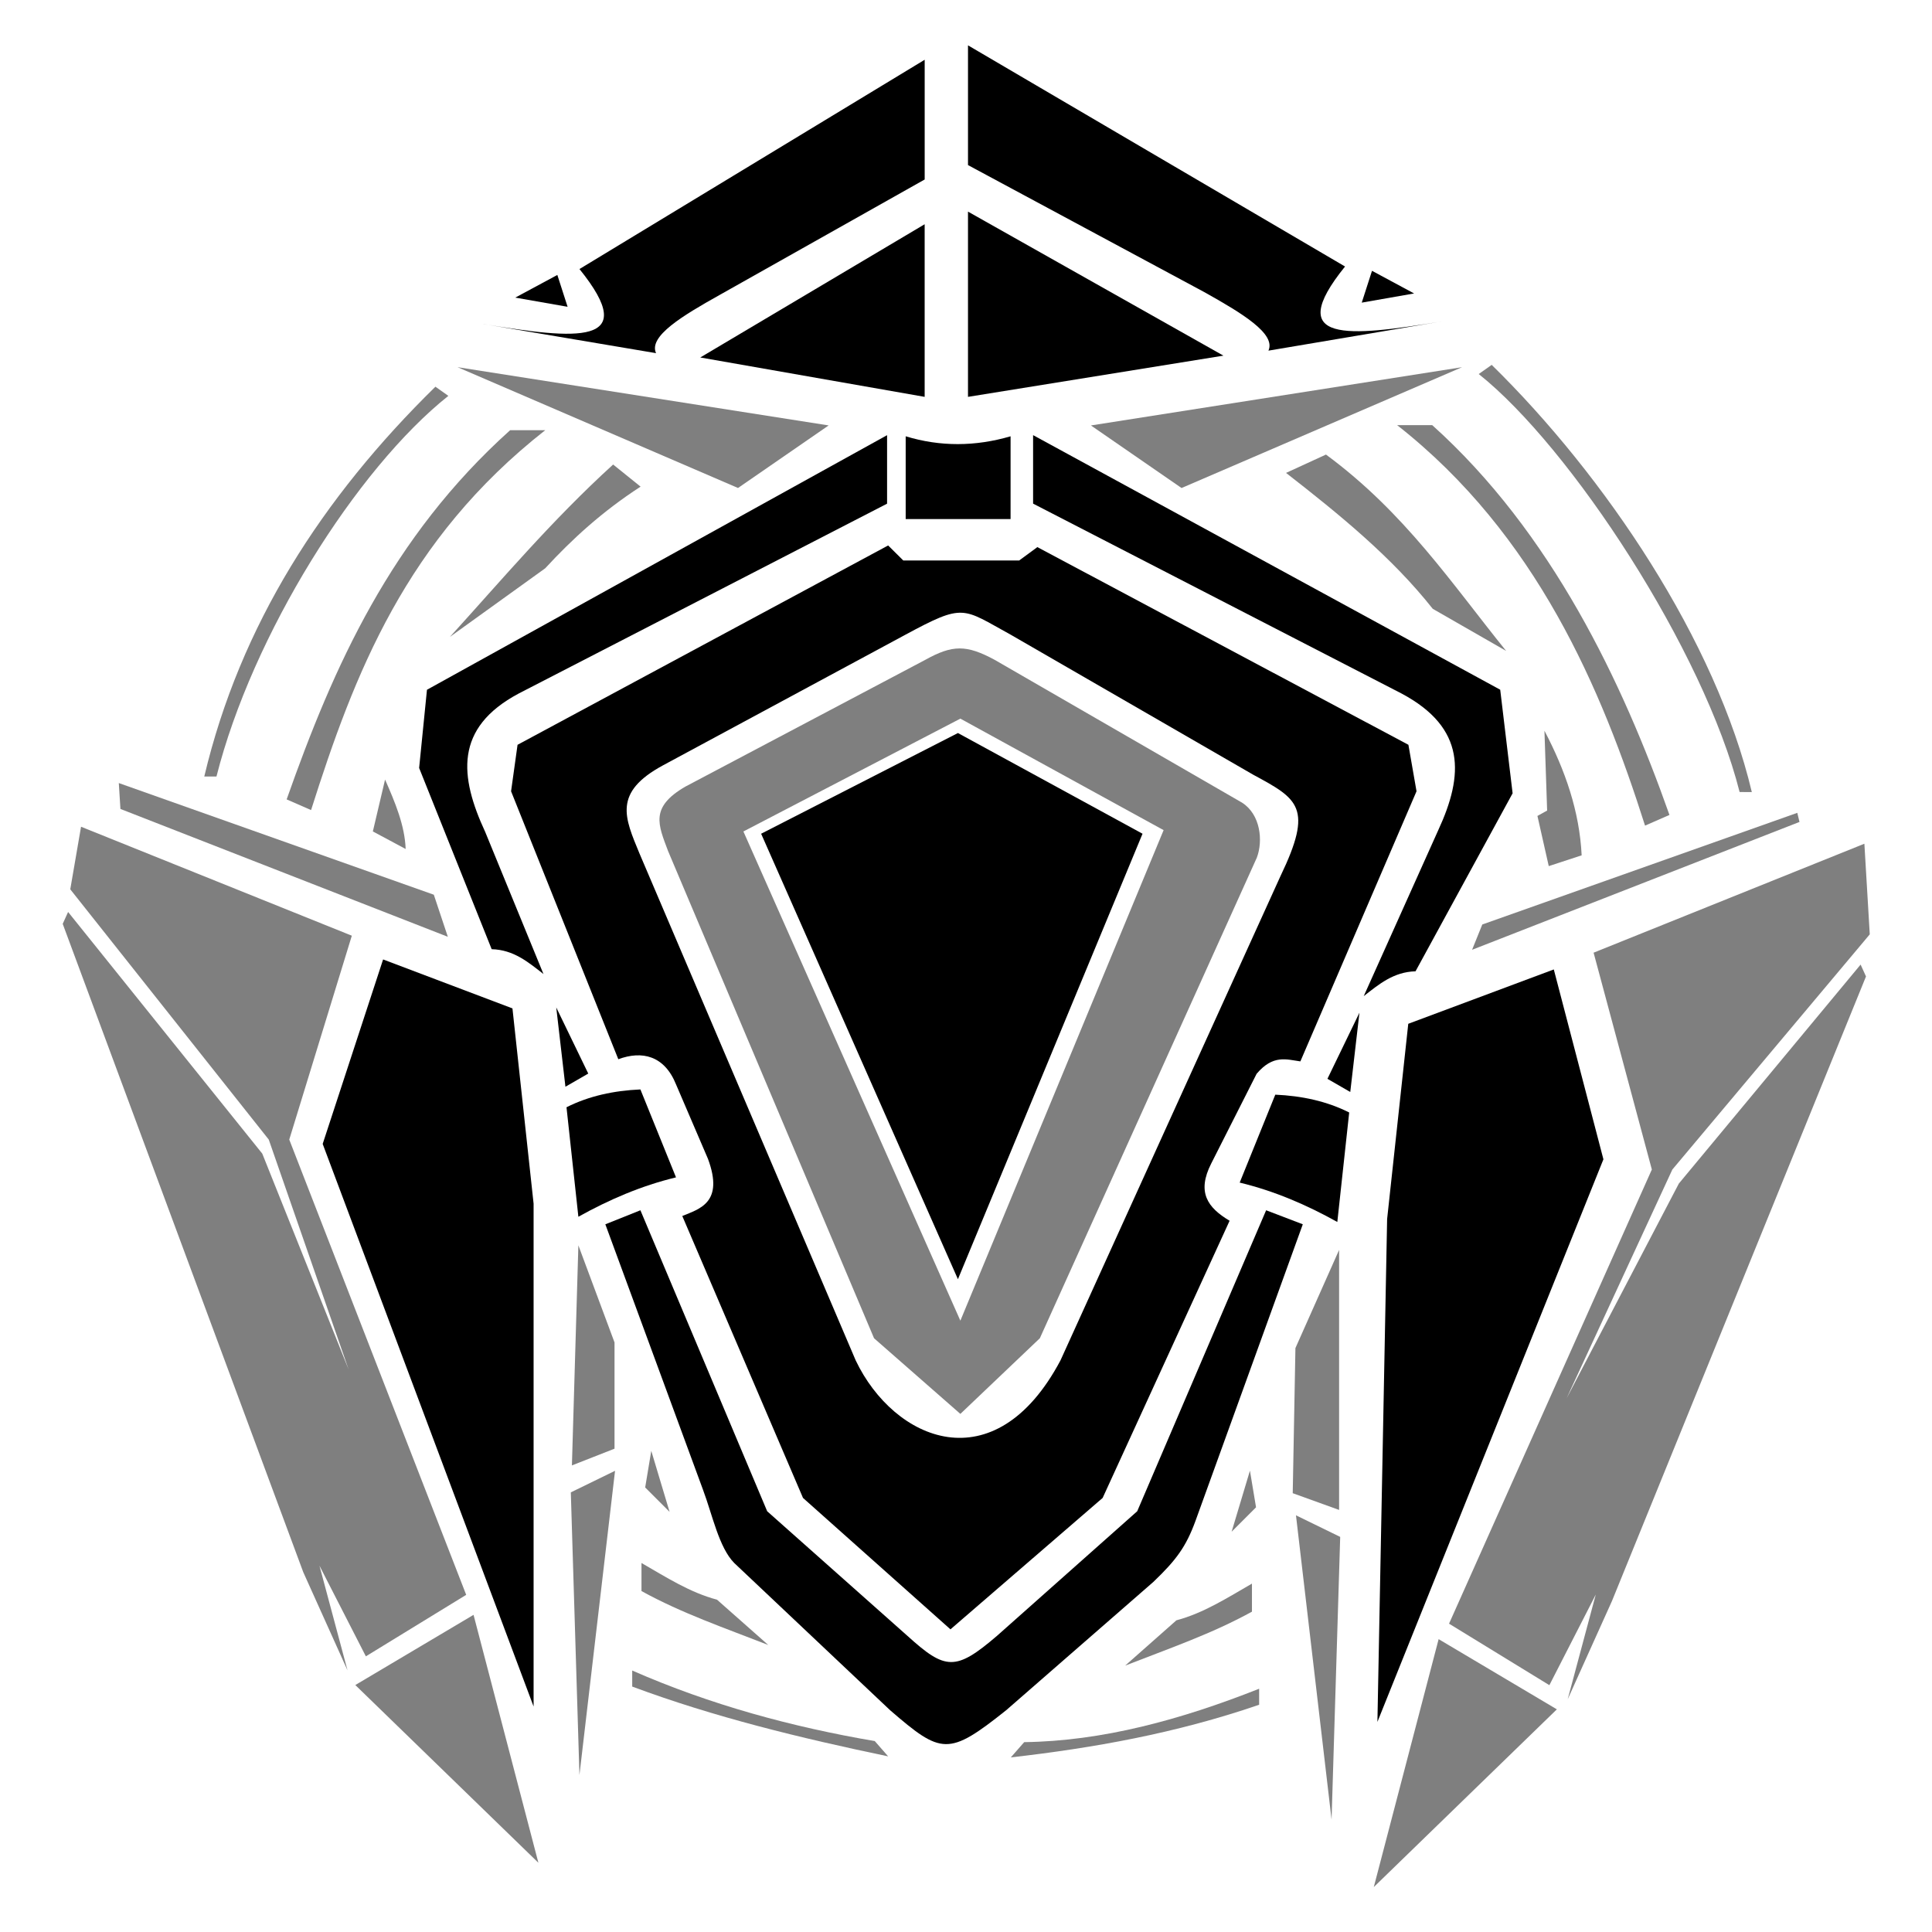 <?xml version="1.0" encoding="UTF-8" standalone="no"?>
<svg
   xmlns:dc="http://purl.org/dc/elements/1.1/"
   xmlns:cc="http://creativecommons.org/ns#"
   xmlns:rdf="http://www.w3.org/1999/02/22-rdf-syntax-ns#"
   xmlns:svg="http://www.w3.org/2000/svg"
   xmlns="http://www.w3.org/2000/svg"
   xmlns:sodipodi="http://sodipodi.sourceforge.net/DTD/sodipodi-0.dtd"
   xmlns:inkscape="http://www.inkscape.org/namespaces/inkscape"
   width="512"
   height="512"
   viewBox="0 0 135.467 135.467"
   version="1.1"
   id="svg8"
   inkscape:version="0.92.4 (5da689c313, 2019-01-14)"
   sodipodi:docname="Exhibit.svg">
  <defs
     id="defs2" />
  <sodipodi:namedview
     id="base"
     pagecolor="#000000"
     bordercolor="#666666"
     borderopacity="1.0"
     inkscape:pageopacity="0"
     inkscape:pageshadow="2"
     inkscape:zoom="0.98994949"
     inkscape:cx="24.760256"
     inkscape:cy="188.08032"
     inkscape:document-units="mm"
     inkscape:current-layer="layer1"
     inkscape:document-rotation="0"
     showgrid="false"
     units="px"
     inkscape:window-width="1920"
     inkscape:window-height="1017"
     inkscape:window-x="-8"
     inkscape:window-y="-8"
     inkscape:window-maximized="1"
     inkscape:pagecheckerboard="true"
     inkscape:object-nodes="false" />
  <g
     inkscape:label="Layer 1"
     inkscape:groupmode="layer"
     id="layer1">
    <g
       id="g1194"
       transform="matrix(1.601,0,0,1.601,-41.518,-21.924)">
      <path
         inkscape:connector-curvature="0"
         id="path884"
         d="m 42.711,55.714 -2.646,8.079 9.237,24.639 V 66.411 l -0.926,-8.553 z"
         style="fill:#000000;fill-opacity:1;stroke:none;stroke-width:0.265px;stroke-linecap:butt;stroke-linejoin:miter;stroke-opacity:1" />
      <path
         sodipodi:nodetypes="ccccccccccccccc"
         inkscape:connector-curvature="0"
         id="path886"
         d="M 41.152,86.849 39.215,82.55 28.679,54.155 l 0.236,-0.52 8.504,10.583 3.78,9.449 -3.496,-10.064 -8.693,-10.961 0.472,-2.74 11.859,4.772 -2.74,8.929 7.749,19.939 -4.394,2.693 -2.032,-3.969 z"
         style="fill:#000000;fill-opacity:0.502;stroke:none;stroke-width:0.265px;stroke-linecap:butt;stroke-linejoin:miter;stroke-opacity:1" />
      <path
         inkscape:connector-curvature="0"
         id="path888"
         d="M 41.494,87.492 46.672,84.418 49.512,95.276 Z"
         style="fill:#000000;fill-opacity:0.502;stroke:none;stroke-width:0.265px;stroke-linecap:butt;stroke-linejoin:miter;stroke-opacity:1" />
      <path
         inkscape:connector-curvature="0"
         id="path890"
         d="M 51.31,91.432 50.932,79.054 52.869,78.109 Z"
         style="fill:#000000;fill-opacity:0.502;stroke:none;stroke-width:0.265px;stroke-linecap:butt;stroke-linejoin:miter;stroke-opacity:1" />
      <path
         inkscape:connector-curvature="0"
         id="path892"
         d="m 50.98,77.873 1.866,-0.732 v -4.654 l -1.583,-4.252 z"
         style="fill:#000000;fill-opacity:0.502;stroke:none;stroke-width:0.265px;stroke-linecap:butt;stroke-linejoin:miter;stroke-opacity:1" />
      <path
         inkscape:connector-curvature="0"
         id="path894"
         d="m 50.294,57.816 0.402,3.473 1,-0.577 z"
         style="fill:#000000;fill-opacity:1;stroke:none;stroke-width:0.265px;stroke-linecap:butt;stroke-linejoin:miter;stroke-opacity:1" />
      <path
         sodipodi:nodetypes="ccccc"
         inkscape:connector-curvature="0"
         id="path896"
         d="m 50.743,62.187 0.52,4.796 c 1.34,-0.746 2.748,-1.356 4.276,-1.725 l -1.559,-3.851 c -1.168,0.052 -2.257,0.287 -3.236,0.78 z"
         style="fill:#000000;fill-opacity:1;stroke:none;stroke-width:0.265px;stroke-linecap:butt;stroke-linejoin:miter;stroke-opacity:1" />
      <path
         inkscape:connector-curvature="0"
         id="path898"
         d="m 31.136,47.989 0.071,1.134 14.339,5.599 -0.614,-1.843 z"
         style="fill:#000000;fill-opacity:0.502;stroke:none;stroke-width:0.265px;stroke-linecap:butt;stroke-linejoin:miter;stroke-opacity:1" />
      <path
         sodipodi:nodetypes="cccc"
         inkscape:connector-curvature="0"
         id="path900"
         d="m 42.797,47.836 -0.535,2.272 1.437,0.768 c -0.039,-1.034 -0.461,-2.038 -0.902,-3.04 z"
         style="fill:#000000;fill-opacity:0.502;stroke:none;stroke-width:0.265px;stroke-linecap:butt;stroke-linejoin:miter;stroke-opacity:1" />
      <path
         sodipodi:nodetypes="ccccc"
         inkscape:connector-curvature="0"
         id="path902"
         d="m 45.636,41.588 c 2.3,-2.529 4.44,-5.08 7.149,-7.55 l 1.203,0.969 c -1.675,1.085 -3.003,2.301 -4.176,3.575 z"
         style="fill:#000000;fill-opacity:0.502;stroke:none;stroke-width:0.265px;stroke-linecap:butt;stroke-linejoin:miter;stroke-opacity:1" />
      <path
         sodipodi:nodetypes="ccccc"
         inkscape:connector-curvature="0"
         id="path904"
         d="m 39.556,49.172 -1.069,-0.468 c 2.052,-5.817 4.563,-11.473 9.789,-16.17 h 1.537 C 43.703,37.328 41.453,43.201 39.556,49.172 Z"
         style="fill:#000000;fill-opacity:0.502;stroke:none;stroke-width:0.265px;stroke-linecap:butt;stroke-linejoin:miter;stroke-opacity:1" />
      <path
         sodipodi:nodetypes="ccccc"
         inkscape:connector-curvature="0"
         id="path906"
         d="M 35.413,47.702 C 36.982,41.499 41.535,34.241 45.569,31.031 L 45.002,30.63 C 40.045,35.488 36.453,41.064 34.879,47.702 Z"
         style="fill:#000000;fill-opacity:0.502;stroke:none;stroke-width:0.265px;stroke-linecap:butt;stroke-linejoin:miter;stroke-opacity:1" />
      <path
         sodipodi:nodetypes="cccccc"
         inkscape:connector-curvature="0"
         id="path884-0"
         d="m 93.983,56.152 2.173,8.315 -9.898,24.639 0.425,-22.021 0.926,-8.553 z"
         style="fill:#000000;fill-opacity:1;stroke:none;stroke-width:0.265px;stroke-linecap:butt;stroke-linejoin:miter;stroke-opacity:1" />
      <path
         sodipodi:nodetypes="ccccccccccccccc"
         inkscape:connector-curvature="0"
         id="path886-8"
         d="m 94.592,88.114 1.937,-4.299 11.127,-27.356 -0.236,-0.52 -7.961,9.591 -4.914,9.402 4.63,-10.017 8.646,-10.3 -0.236,-3.969 -11.859,4.772 2.551,9.496 -8.882,19.891 4.394,2.693 2.032,-3.969 z"
         style="fill:#000000;fill-opacity:0.502;stroke:none;stroke-width:0.265px;stroke-linecap:butt;stroke-linejoin:miter;stroke-opacity:1" />
      <path
         inkscape:connector-curvature="0"
         id="path888-7"
         d="M 94.117,88.556 88.939,85.482 86.099,96.34 Z"
         style="fill:#000000;fill-opacity:0.502;stroke:none;stroke-width:0.265px;stroke-linecap:butt;stroke-linejoin:miter;stroke-opacity:1" />
      <path
         inkscape:connector-curvature="0"
         id="path890-4"
         d="M 84.25,93.382 84.628,81.004 82.691,80.059 Z"
         style="fill:#000000;fill-opacity:0.502;stroke:none;stroke-width:0.265px;stroke-linecap:butt;stroke-linejoin:miter;stroke-opacity:1" />
      <path
         sodipodi:nodetypes="ccccc"
         inkscape:connector-curvature="0"
         id="path892-4"
         d="M 84.58,79.823 82.549,79.09 82.667,72.735 84.58,68.436 Z"
         style="fill:#000000;fill-opacity:0.502;stroke:none;stroke-width:0.265px;stroke-linecap:butt;stroke-linejoin:miter;stroke-opacity:1" />
      <path
         inkscape:connector-curvature="0"
         id="path894-8"
         d="m 85.471,58.046 -0.402,3.473 -1,-0.577 z"
         style="fill:#000000;fill-opacity:1;stroke:none;stroke-width:0.265px;stroke-linecap:butt;stroke-linejoin:miter;stroke-opacity:1" />
      <path
         sodipodi:nodetypes="ccccc"
         inkscape:connector-curvature="0"
         id="path896-2"
         d="M 85.022,62.416 84.502,67.212 C 83.162,66.465 81.754,65.856 80.226,65.487 l 1.559,-3.851 c 1.168,0.052 2.257,0.287 3.236,0.78 z"
         style="fill:#000000;fill-opacity:1;stroke:none;stroke-width:0.265px;stroke-linecap:butt;stroke-linejoin:miter;stroke-opacity:1" />
      <path
         sodipodi:nodetypes="ccccc"
         inkscape:connector-curvature="0"
         id="path898-8"
         d="m 104.647,49.293 0.096,0.399 -14.339,5.599 0.447,-1.108 z"
         style="fill:#000000;fill-opacity:0.502;stroke:none;stroke-width:0.265px;stroke-linecap:butt;stroke-linejoin:miter;stroke-opacity:1" />
      <path
         sodipodi:nodetypes="cccccc"
         inkscape:connector-curvature="0"
         id="path986"
         d="m 93.573,45.697 0.118,3.496 -0.425,0.236 0.496,2.197 1.441,-0.472 c -0.094,-1.923 -0.718,-3.723 -1.63,-5.457 z"
         style="fill:#000000;fill-opacity:0.502;stroke:none;stroke-width:0.265px;stroke-linecap:butt;stroke-linejoin:miter;stroke-opacity:1" />
      <path
         sodipodi:nodetypes="ccccc"
         inkscape:connector-curvature="0"
         id="path988"
         d="m 82.257,34.405 1.748,-0.803 c 3.454,2.546 5.5,5.639 7.89,8.599 l -3.213,-1.843 c -1.788,-2.26 -4.08,-4.127 -6.426,-5.953 z"
         style="fill:#000000;fill-opacity:0.502;stroke:none;stroke-width:0.265px;stroke-linecap:butt;stroke-linejoin:miter;stroke-opacity:1" />
      <path
         sodipodi:nodetypes="ccccccccc"
         inkscape:connector-curvature="0"
         id="path990"
         d="m 85.659,57.32 c 0.661,-0.514 1.301,-1.061 2.268,-1.087 l 4.252,-7.796 -0.543,-4.536 -20.458,-11.15 v 3 l 16.135,8.315 c 2.829,1.509 2.731,3.567 1.606,5.994 z"
         style="fill:#000000;fill-opacity:1;stroke:none;stroke-width:0.265px;stroke-linecap:butt;stroke-linejoin:miter;stroke-opacity:1" />
      <path
         sodipodi:nodetypes="ccccc"
         inkscape:connector-curvature="0"
         id="path904-8"
         d="m 97.979,49.853 1.069,-0.468 C 96.995,43.568 93.884,37.01 88.658,32.313 h -1.537 c 6.11,4.794 8.961,11.569 10.858,17.54 z"
         style="fill:#000000;fill-opacity:0.502;stroke:none;stroke-width:0.265px;stroke-linecap:butt;stroke-linejoin:miter;stroke-opacity:1" />
      <path
         sodipodi:nodetypes="ccccc"
         inkscape:connector-curvature="0"
         id="path906-1"
         d="M 102.121,48.382 C 100.552,42.18 94.73,33.284 90.695,30.075 L 91.263,29.674 c 4.957,4.858 9.818,12.071 11.392,18.709 z"
         style="fill:#000000;fill-opacity:0.502;stroke:none;stroke-width:0.265px;stroke-linecap:butt;stroke-linejoin:miter;stroke-opacity:1" />
      <path
         inkscape:connector-curvature="0"
         id="path1010"
         d="m 54.456,77.235 0.802,2.673 -1.069,-1.069 z"
         style="fill:#000000;fill-opacity:0.502;stroke:none;stroke-width:0.265px;stroke-linecap:butt;stroke-linejoin:miter;stroke-opacity:1" />
      <path
         inkscape:connector-curvature="0"
         id="path1010-9"
         d="m 80.675,78.104 -0.802,2.673 1.069,-1.069 z"
         style="fill:#000000;fill-opacity:0.502;stroke:none;stroke-width:0.265px;stroke-linecap:butt;stroke-linejoin:miter;stroke-opacity:1" />
      <path
         sodipodi:nodetypes="ccccc"
         inkscape:connector-curvature="0"
         id="path1028"
         d="m 54.027,82.148 v 1.228 c 1.759,0.971 3.675,1.628 5.552,2.362 l -2.244,-1.984 c -1.191,-0.315 -2.237,-0.991 -3.307,-1.606 z"
         style="fill:#000000;fill-opacity:0.502;stroke:none;stroke-width:0.265px;stroke-linecap:butt;stroke-linejoin:miter;stroke-opacity:1" />
      <path
         sodipodi:nodetypes="ccccc"
         inkscape:connector-curvature="0"
         id="path1028-9"
         d="m 80.763,83.051 v 1.228 c -1.759,0.971 -3.675,1.628 -5.552,2.362 l 2.244,-1.984 c 1.191,-0.315 2.237,-0.991 3.307,-1.606 z"
         style="fill:#000000;fill-opacity:0.502;stroke:none;stroke-width:0.265px;stroke-linecap:butt;stroke-linejoin:miter;stroke-opacity:1" />
      <path
         sodipodi:nodetypes="ccccc"
         inkscape:connector-curvature="0"
         id="path1045"
         d="m 53.621,86.857 v 0.702 c 3.579,1.334 7.364,2.254 11.209,3.057 L 64.245,89.947 C 60.622,89.327 57.066,88.367 53.621,86.857 Z"
         style="fill:#000000;fill-opacity:0.502;stroke:none;stroke-width:0.265px;stroke-linecap:butt;stroke-linejoin:miter;stroke-opacity:1" />
      <path
         sodipodi:nodetypes="ccccc"
         inkscape:connector-curvature="0"
         id="path1045-1"
         d="m 81.078,87.654 v 0.702 c -3.661,1.256 -7.276,1.895 -10.875,2.305 l 0.585,-0.668 c 3.412,-0.045 6.846,-0.975 10.29,-2.339 z"
         style="fill:#000000;fill-opacity:0.502;stroke:none;stroke-width:0.265px;stroke-linecap:butt;stroke-linejoin:miter;stroke-opacity:1" />
      <path
         sodipodi:nodetypes="ccccccccc"
         inkscape:connector-curvature="0"
         id="path990-1"
         d="M 49.734,56.352 C 49.073,55.838 48.432,55.29 47.466,55.265 l -3.177,-7.937 0.343,-3.425 20.151,-11.15 v 3 l -16.135,8.315 c -2.829,1.509 -2.589,3.638 -1.464,6.065 z"
         style="fill:#000000;fill-opacity:1;stroke:none;stroke-width:0.265px;stroke-linecap:butt;stroke-linejoin:miter;stroke-opacity:1" />
      <path
         sodipodi:nodetypes="ccccc"
         inkscape:connector-curvature="0"
         id="path1077"
         d="m 65.598,32.802 c 1.52,0.462 3.052,0.451 4.594,0 l -3.42e-4,3.625 H 65.598 Z"
         style="fill:#000000;fill-opacity:1;stroke:none;stroke-width:0.265px;stroke-linecap:butt;stroke-linejoin:miter;stroke-opacity:1" />
      <path
         sodipodi:nodetypes="ccccc"
         inkscape:connector-curvature="0"
         id="path1079"
         d="M 67.886,45.798 59.267,50.208 67.886,69.718 75.971,50.208 Z"
         style="fill:#000000;fill-opacity:1;stroke:none;stroke-width:0.265px;stroke-linecap:butt;stroke-linejoin:miter;stroke-opacity:1" />
      <path
         id="path1083"
         transform="scale(0.265)"
         d="m 256.438,158.842 c -1.722,0.005 -3.421,0.64 -5.668,1.889 l -39.648,20.949 c -5.903,3.424 -4.469,6.306 -2.852,10.646 l 34.041,80.52 14.266,12.502 13.135,-12.502 35.859,-79.422 c 1.064,-2.796 0.607,-7.15 -2.436,-9.092 l -40.881,-23.602 c -2.348,-1.268 -4.094,-1.894 -5.816,-1.889 z m 0.139,11.6 33.59,18.428 -33.59,81.072 -35.857,-80.85 z"
         style="fill:#000000;fill-opacity:0.502;stroke:none;stroke-width:1px;stroke-linecap:butt;stroke-linejoin:miter;stroke-opacity:1"
         inkscape:connector-curvature="0" />
      <path
         id="path1088"
         transform="scale(0.265)"
         d="m 244.643,141.822 -61.25,32.945 -1.07,7.68 17.723,44.285 c 3.896,-1.448 7.62,-0.632 9.553,4.195 l 5.268,12.277 c 2.679,7.243 -1.409,8.262 -4.248,9.438 l 19.949,46.592 24.371,21.721 25.152,-21.721 20.982,-45.807 c -3.653,-2.178 -5.449,-4.709 -3.037,-9.463 l 7.5,-14.822 c 2.739,-3.228 4.95,-2.365 7.232,-2.053 l 19.197,-44.643 -1.34,-7.68 -61.324,-32.672 -3,2.209 h -19.16 z m 12.201,11.123 c 2.126,0.108 4.036,1.426 8.061,3.631 l 40.1,23.152 c 7.425,4.006 9.922,5.41 4.482,16.725 l -36.367,80.055 c -10.896,20.498 -27.525,13.254 -33.84,0 l -35.73,-83.768 c -2.445,-5.928 -4.436,-10.09 3.912,-14.596 l 40.027,-21.568 c 4.889,-2.637 7.23,-3.739 9.355,-3.631 z"
         style="fill:#000000;fill-opacity:1;stroke:none;stroke-width:1px;stroke-linecap:butt;stroke-linejoin:miter;stroke-opacity:1"
         inkscape:connector-curvature="0" />
      <path
         sodipodi:nodetypes="ccccccccccccccc"
         inkscape:connector-curvature="0"
         id="path1091"
         d="m 52.444,67.313 1.536,-0.614 5.552,13.182 6.142,5.457 c 1.659,1.503 2.108,1.555 3.922,0 l 6.142,-5.457 5.646,-13.182 1.606,0.614 -4.701,12.993 c -0.411,1.122 -0.833,1.703 -1.843,2.669 l -6.449,5.622 c -2.526,2.013 -2.833,1.939 -5.079,0 L 58.09,82.148 C 57.419,81.469 57.132,80.032 56.72,78.936 Z"
         style="fill:#000000;fill-opacity:1;stroke:none;stroke-width:0.265px;stroke-linecap:butt;stroke-linejoin:miter;stroke-opacity:1" />
      <path
         inkscape:connector-curvature="0"
         id="path1093"
         d="m 45.971,29.775 16.253,2.551 -3.969,2.74 z"
         style="fill:#000000;fill-opacity:0.502;stroke:none;stroke-width:0.265px;stroke-linecap:butt;stroke-linejoin:miter;stroke-opacity:1" />
      <path
         inkscape:connector-curvature="0"
         id="path1093-6"
         d="m 89.964,29.776 -16.253,2.551 3.969,2.74 z"
         style="fill:#000000;fill-opacity:0.502;stroke:none;stroke-width:0.265px;stroke-linecap:butt;stroke-linejoin:miter;stroke-opacity:1" />
      <path
         sodipodi:nodetypes="ccccccc"
         inkscape:connector-curvature="0"
         id="path1110"
         d="m 47.105,27.885 7.56,1.276 c -0.338,-0.738 1.157,-1.639 2.788,-2.551 l 8.977,-5.055 3.15e-4,-5.244 -15.119,9.166 c 2.734,3.385 -0.157,3.074 -4.205,2.41 z"
         style="fill:#000000;fill-opacity:1;stroke:none;stroke-width:0.265px;stroke-linecap:butt;stroke-linejoin:miter;stroke-opacity:1" />
      <path
         inkscape:connector-curvature="0"
         id="path1112"
         d="m 48.499,26.728 1.843,-0.992 0.449,1.394 z"
         style="fill:#000000;fill-opacity:1;stroke:none;stroke-width:0.265px;stroke-linecap:butt;stroke-linejoin:miter;stroke-opacity:1" />
      <path
         sodipodi:nodetypes="ccccccc"
         inkscape:connector-curvature="0"
         id="path1110-6"
         d="M 89.045,27.775 81.485,29.051 C 81.823,28.313 80.329,27.412 78.698,26.499 L 68.327,20.924 l 9e-5,-5.244 16.513,9.686 c -2.734,3.385 0.157,3.074 4.205,2.41 z"
         style="fill:#000000;fill-opacity:1;stroke:none;stroke-width:0.265px;stroke-linecap:butt;stroke-linejoin:miter;stroke-opacity:1" />
      <path
         sodipodi:nodetypes="cccc"
         inkscape:connector-curvature="0"
         id="path1112-3"
         d="M 87.864,26.546 86.021,25.554 85.572,26.948 Z"
         style="fill:#000000;fill-opacity:1;stroke:none;stroke-width:0.265px;stroke-linecap:butt;stroke-linejoin:miter;stroke-opacity:1" />
      <path
         sodipodi:nodetypes="cccc"
         inkscape:connector-curvature="0"
         id="path1132"
         d="m 66.429,23.515 v 7.56 L 56.602,29.35 Z"
         style="fill:#000000;fill-opacity:1;stroke:none;stroke-width:0.265px;stroke-linecap:butt;stroke-linejoin:miter;stroke-opacity:1" />
      <path
         sodipodi:nodetypes="cccc"
         inkscape:connector-curvature="0"
         id="path1132-5"
         d="m 68.327,22.962 v 8.113 l 11.187,-1.805 z"
         style="fill:#000000;fill-opacity:1;stroke:none;stroke-width:0.265px;stroke-linecap:butt;stroke-linejoin:miter;stroke-opacity:1" />
    </g>
  </g>
</svg>
